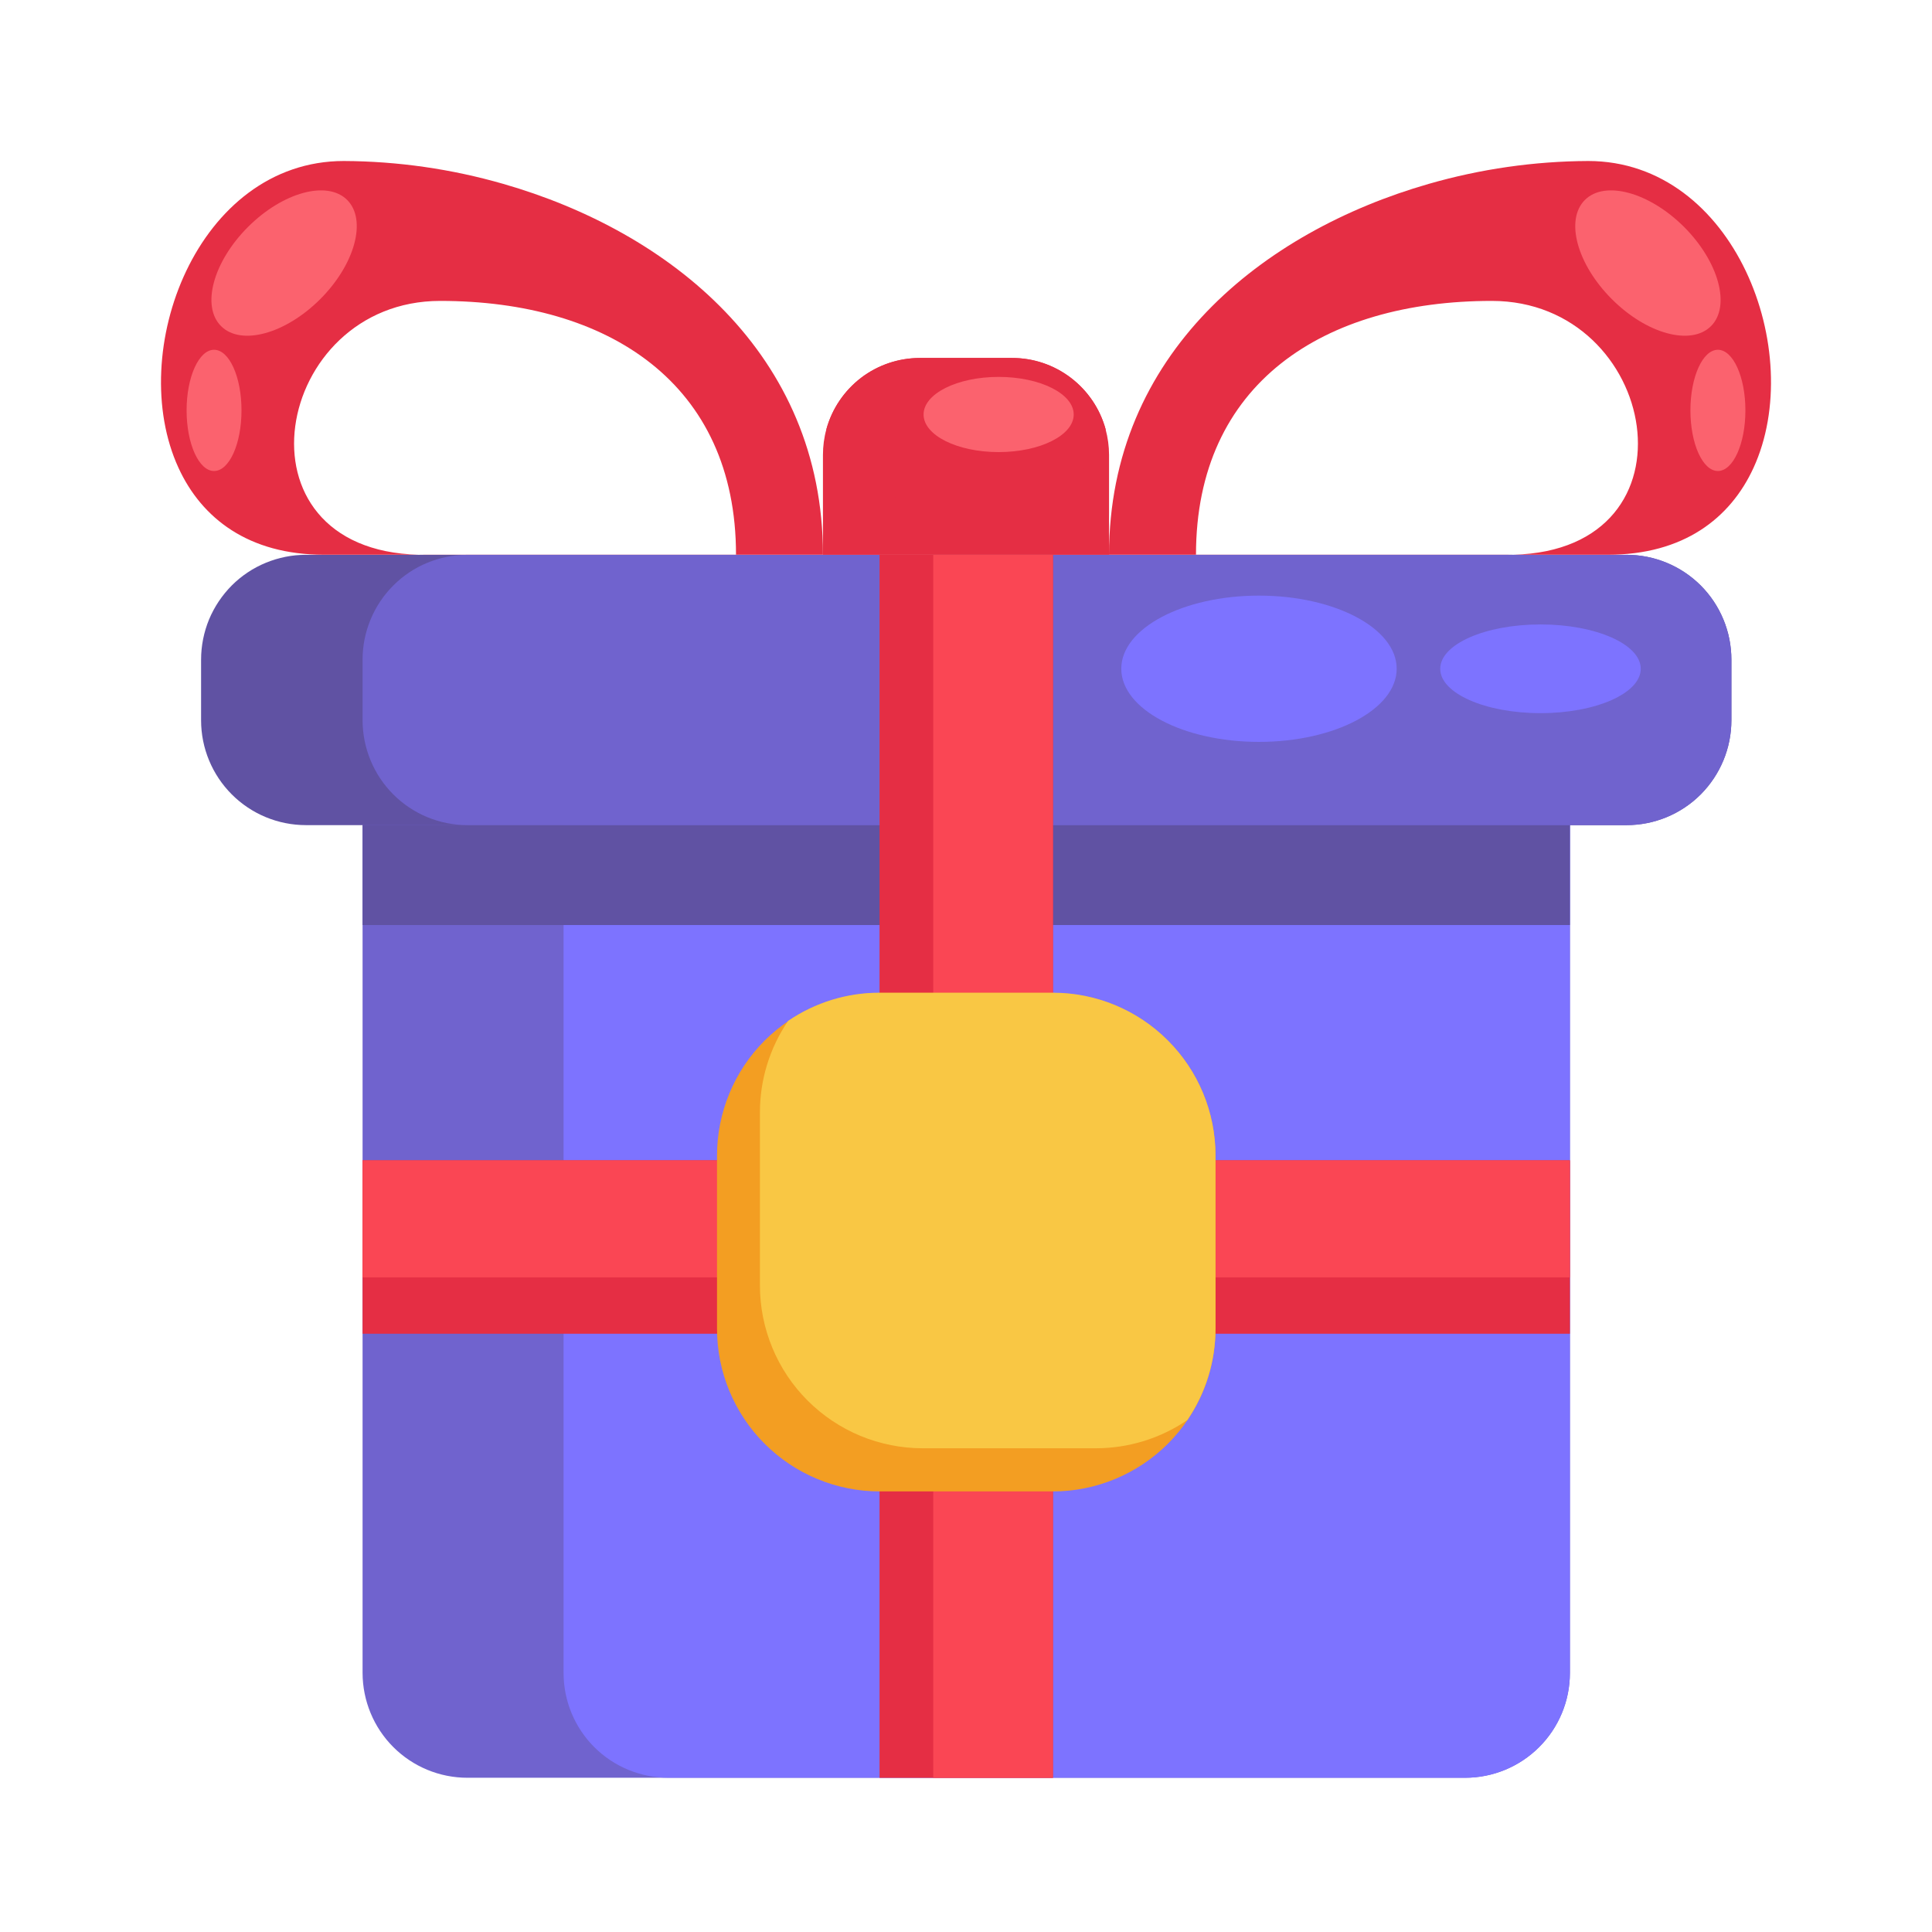 <svg width="24" height="24" viewBox="0 0 24 24" fill="none" xmlns="http://www.w3.org/2000/svg">
<path d="M19.502 10.199V20.782C19.502 21.128 19.365 21.459 19.12 21.703C18.876 21.947 18.545 22.084 18.2 22.084H5.806C5.461 22.084 5.13 21.947 4.886 21.703C4.642 21.459 4.505 21.128 4.504 20.782V10.199C4.505 9.854 4.642 9.523 4.886 9.278C5.13 9.034 5.461 8.897 5.806 8.897H18.2C18.371 8.897 18.54 8.931 18.698 8.996C18.856 9.062 19 9.157 19.12 9.278C19.241 9.399 19.337 9.543 19.403 9.701C19.468 9.858 19.502 10.028 19.502 10.199Z" fill="#7063CE"/>
<path d="M19.502 10.199V20.782C19.502 21.128 19.364 21.459 19.12 21.703C18.876 21.947 18.545 22.084 18.2 22.084H8.303C7.958 22.084 7.626 21.947 7.382 21.703C7.138 21.459 7.001 21.128 7.001 20.782V10.199C7.001 10.028 7.035 9.858 7.1 9.701C7.166 9.543 7.261 9.399 7.382 9.278C7.503 9.157 7.647 9.062 7.805 8.996C7.963 8.931 8.132 8.897 8.303 8.897H18.2C18.37 8.897 18.54 8.931 18.698 8.996C18.856 9.062 18.999 9.157 19.12 9.278C19.241 9.399 19.337 9.543 19.402 9.701C19.468 9.858 19.502 10.028 19.502 10.199Z" fill="#7D73FF"/>
<path d="M19.502 10.25H4.504V11.491H19.502V10.25Z" fill="#6052A3"/>
<path d="M21.508 8.194V8.948C21.508 9.293 21.37 9.624 21.126 9.869C20.882 10.113 20.551 10.25 20.206 10.25H3.8C3.455 10.25 3.124 10.113 2.88 9.869C2.636 9.625 2.498 9.294 2.498 8.948V8.194C2.498 8.023 2.532 7.853 2.597 7.695C2.663 7.537 2.759 7.394 2.879 7.273C3 7.152 3.144 7.056 3.302 6.991C3.46 6.926 3.629 6.892 3.8 6.892H20.206C20.551 6.892 20.882 7.029 21.127 7.273C21.37 7.517 21.508 7.848 21.508 8.194Z" fill="#6052A3"/>
<path d="M21.508 8.194V8.948C21.508 9.293 21.371 9.624 21.127 9.869C20.883 10.113 20.552 10.25 20.207 10.25H5.806C5.461 10.25 5.13 10.113 4.886 9.869C4.642 9.625 4.505 9.294 4.504 8.948V8.194C4.504 8.023 4.538 7.853 4.604 7.695C4.669 7.537 4.765 7.394 4.886 7.273C5.007 7.152 5.15 7.056 5.308 6.991C5.466 6.926 5.635 6.892 5.806 6.892H20.207C20.552 6.892 20.883 7.029 21.127 7.273C21.371 7.517 21.508 7.848 21.508 8.194Z" fill="#7063CE"/>
<path d="M15.639 9.216C16.584 9.216 17.35 8.809 17.35 8.307C17.35 7.806 16.584 7.399 15.639 7.399C14.695 7.399 13.929 7.806 13.929 8.307C13.929 8.809 14.695 9.216 15.639 9.216Z" fill="#7D73FF"/>
<path d="M19.137 8.859C19.825 8.859 20.382 8.612 20.382 8.308C20.382 8.003 19.825 7.757 19.137 7.757C18.449 7.757 17.891 8.003 17.891 8.308C17.891 8.612 18.449 8.859 19.137 8.859Z" fill="#7D73FF"/>
<path d="M13.08 6.892H10.926V22.085H13.08V6.892Z" fill="#E52E44"/>
<path d="M13.08 6.892H11.593V22.085H13.08V6.892Z" fill="#FA4654"/>
<path d="M4.504 14.414V16.568H10.926V14.414H4.504Z" fill="#E52E44"/>
<path d="M13.08 14.414V16.568H19.502V14.414H13.08Z" fill="#E52E44"/>
<path d="M19.502 14.414H13.08V15.868H19.502V14.414Z" fill="#FA4654"/>
<path d="M10.926 14.414H4.504V15.868H10.926V14.414Z" fill="#FA4654"/>
<path d="M15.1 14.353V16.503C15.1 16.769 15.048 17.032 14.947 17.277C14.846 17.522 14.697 17.745 14.51 17.933C14.322 18.121 14.099 18.27 13.854 18.372C13.609 18.474 13.346 18.527 13.081 18.527H10.929C10.663 18.527 10.4 18.475 10.155 18.373C9.91 18.272 9.687 18.123 9.499 17.935C9.311 17.748 9.163 17.525 9.061 17.28C8.959 17.034 8.907 16.771 8.907 16.506V14.356C8.907 14.091 8.959 13.828 9.061 13.582C9.162 13.337 9.311 13.114 9.499 12.926C9.687 12.739 9.91 12.59 10.155 12.488C10.4 12.387 10.663 12.334 10.929 12.335H13.081C13.616 12.335 14.129 12.548 14.507 12.927C14.886 13.305 15.099 13.818 15.1 14.353Z" fill="#F39E22"/>
<path d="M15.099 14.353V16.503C15.1 16.909 14.978 17.305 14.749 17.641C14.414 17.869 14.018 17.991 13.612 17.991H11.462C11.197 17.991 10.934 17.938 10.688 17.837C10.443 17.735 10.22 17.586 10.032 17.398C9.844 17.21 9.695 16.987 9.594 16.742C9.492 16.496 9.44 16.233 9.44 15.967V13.819C9.44 13.413 9.562 13.017 9.79 12.682C10.126 12.453 10.522 12.331 10.928 12.332H13.081C13.616 12.332 14.13 12.546 14.508 12.925C14.887 13.304 15.099 13.818 15.099 14.353Z" fill="#F9C744"/>
<path fill-rule="evenodd" clip-rule="evenodd" d="M19.977 6.891C20.911 6.891 21.495 6.44 21.783 5.811C22.444 4.371 21.549 2.001 19.729 2C19.059 2.003 18.392 2.099 17.749 2.284C15.687 2.876 13.777 4.394 13.777 6.891H14.857C14.857 6.892 14.857 6.892 14.857 6.892H18.73C18.753 6.892 18.776 6.892 18.798 6.891H19.977ZM18.798 6.891C21.174 6.834 20.602 3.738 18.532 3.738C16.444 3.738 14.857 4.763 14.857 6.891H18.798ZM13.777 6.892V5.651C13.777 5.543 13.762 5.436 13.734 5.332C13.664 5.077 13.512 4.853 13.302 4.693C13.092 4.533 12.836 4.446 12.572 4.447H11.427C11.164 4.447 10.907 4.533 10.697 4.693C10.488 4.853 10.336 5.077 10.266 5.331C10.237 5.435 10.223 5.543 10.223 5.651V6.892H13.777Z" fill="#E52E44"/>
<path fill-rule="evenodd" clip-rule="evenodd" d="M13.302 5.97C13.512 5.81 13.664 5.586 13.734 5.331C13.664 5.077 13.512 4.853 13.302 4.693C13.092 4.533 12.836 4.447 12.572 4.447H11.427C11.164 4.447 10.907 4.533 10.697 4.693C10.488 4.853 10.336 5.077 10.266 5.331C10.336 5.586 10.488 5.81 10.697 5.97C10.907 6.13 11.164 6.216 11.427 6.216H12.572C12.836 6.216 13.092 6.13 13.302 5.97ZM4.023 6.891C3.09 6.891 2.505 6.44 2.217 5.811C1.556 4.371 2.451 2.001 4.271 2C4.941 2.003 5.608 2.099 6.251 2.284C8.313 2.876 10.223 4.394 10.223 6.891H9.143C9.143 4.763 7.557 3.738 5.468 3.738C3.398 3.738 2.826 6.834 5.202 6.891H4.023ZM5.202 6.891H9.143C9.143 6.892 9.143 6.892 9.143 6.892H5.27C5.247 6.892 5.224 6.892 5.202 6.891Z" fill="#E52E44"/>
<path d="M21.255 4.051C21.502 3.803 21.352 3.252 20.92 2.819C20.487 2.387 19.935 2.237 19.688 2.484C19.44 2.732 19.59 3.283 20.023 3.716C20.455 4.149 21.007 4.299 21.255 4.051Z" fill="#FB626E"/>
<path d="M12.405 5.616C12.92 5.616 13.338 5.407 13.338 5.149C13.338 4.891 12.92 4.682 12.405 4.682C11.89 4.682 11.473 4.891 11.473 5.149C11.473 5.407 11.89 5.616 12.405 5.616Z" fill="#FB626E"/>
<path d="M21.34 5.851C21.529 5.851 21.682 5.514 21.682 5.098C21.682 4.682 21.529 4.345 21.34 4.345C21.152 4.345 20.999 4.682 20.999 5.098C20.999 5.514 21.152 5.851 21.34 5.851Z" fill="#FB626E"/>
<path d="M3.978 3.716C4.41 3.284 4.56 2.732 4.313 2.484C4.065 2.237 3.514 2.387 3.081 2.819C2.648 3.252 2.498 3.804 2.746 4.051C2.993 4.299 3.545 4.149 3.978 3.716Z" fill="#FB626E"/>
<path d="M2.659 5.851C2.848 5.851 3 5.514 3 5.098C3 4.682 2.848 4.345 2.659 4.345C2.471 4.345 2.318 4.682 2.318 5.098C2.318 5.514 2.471 5.851 2.659 5.851Z" fill="#FB626E"/>
</svg>
